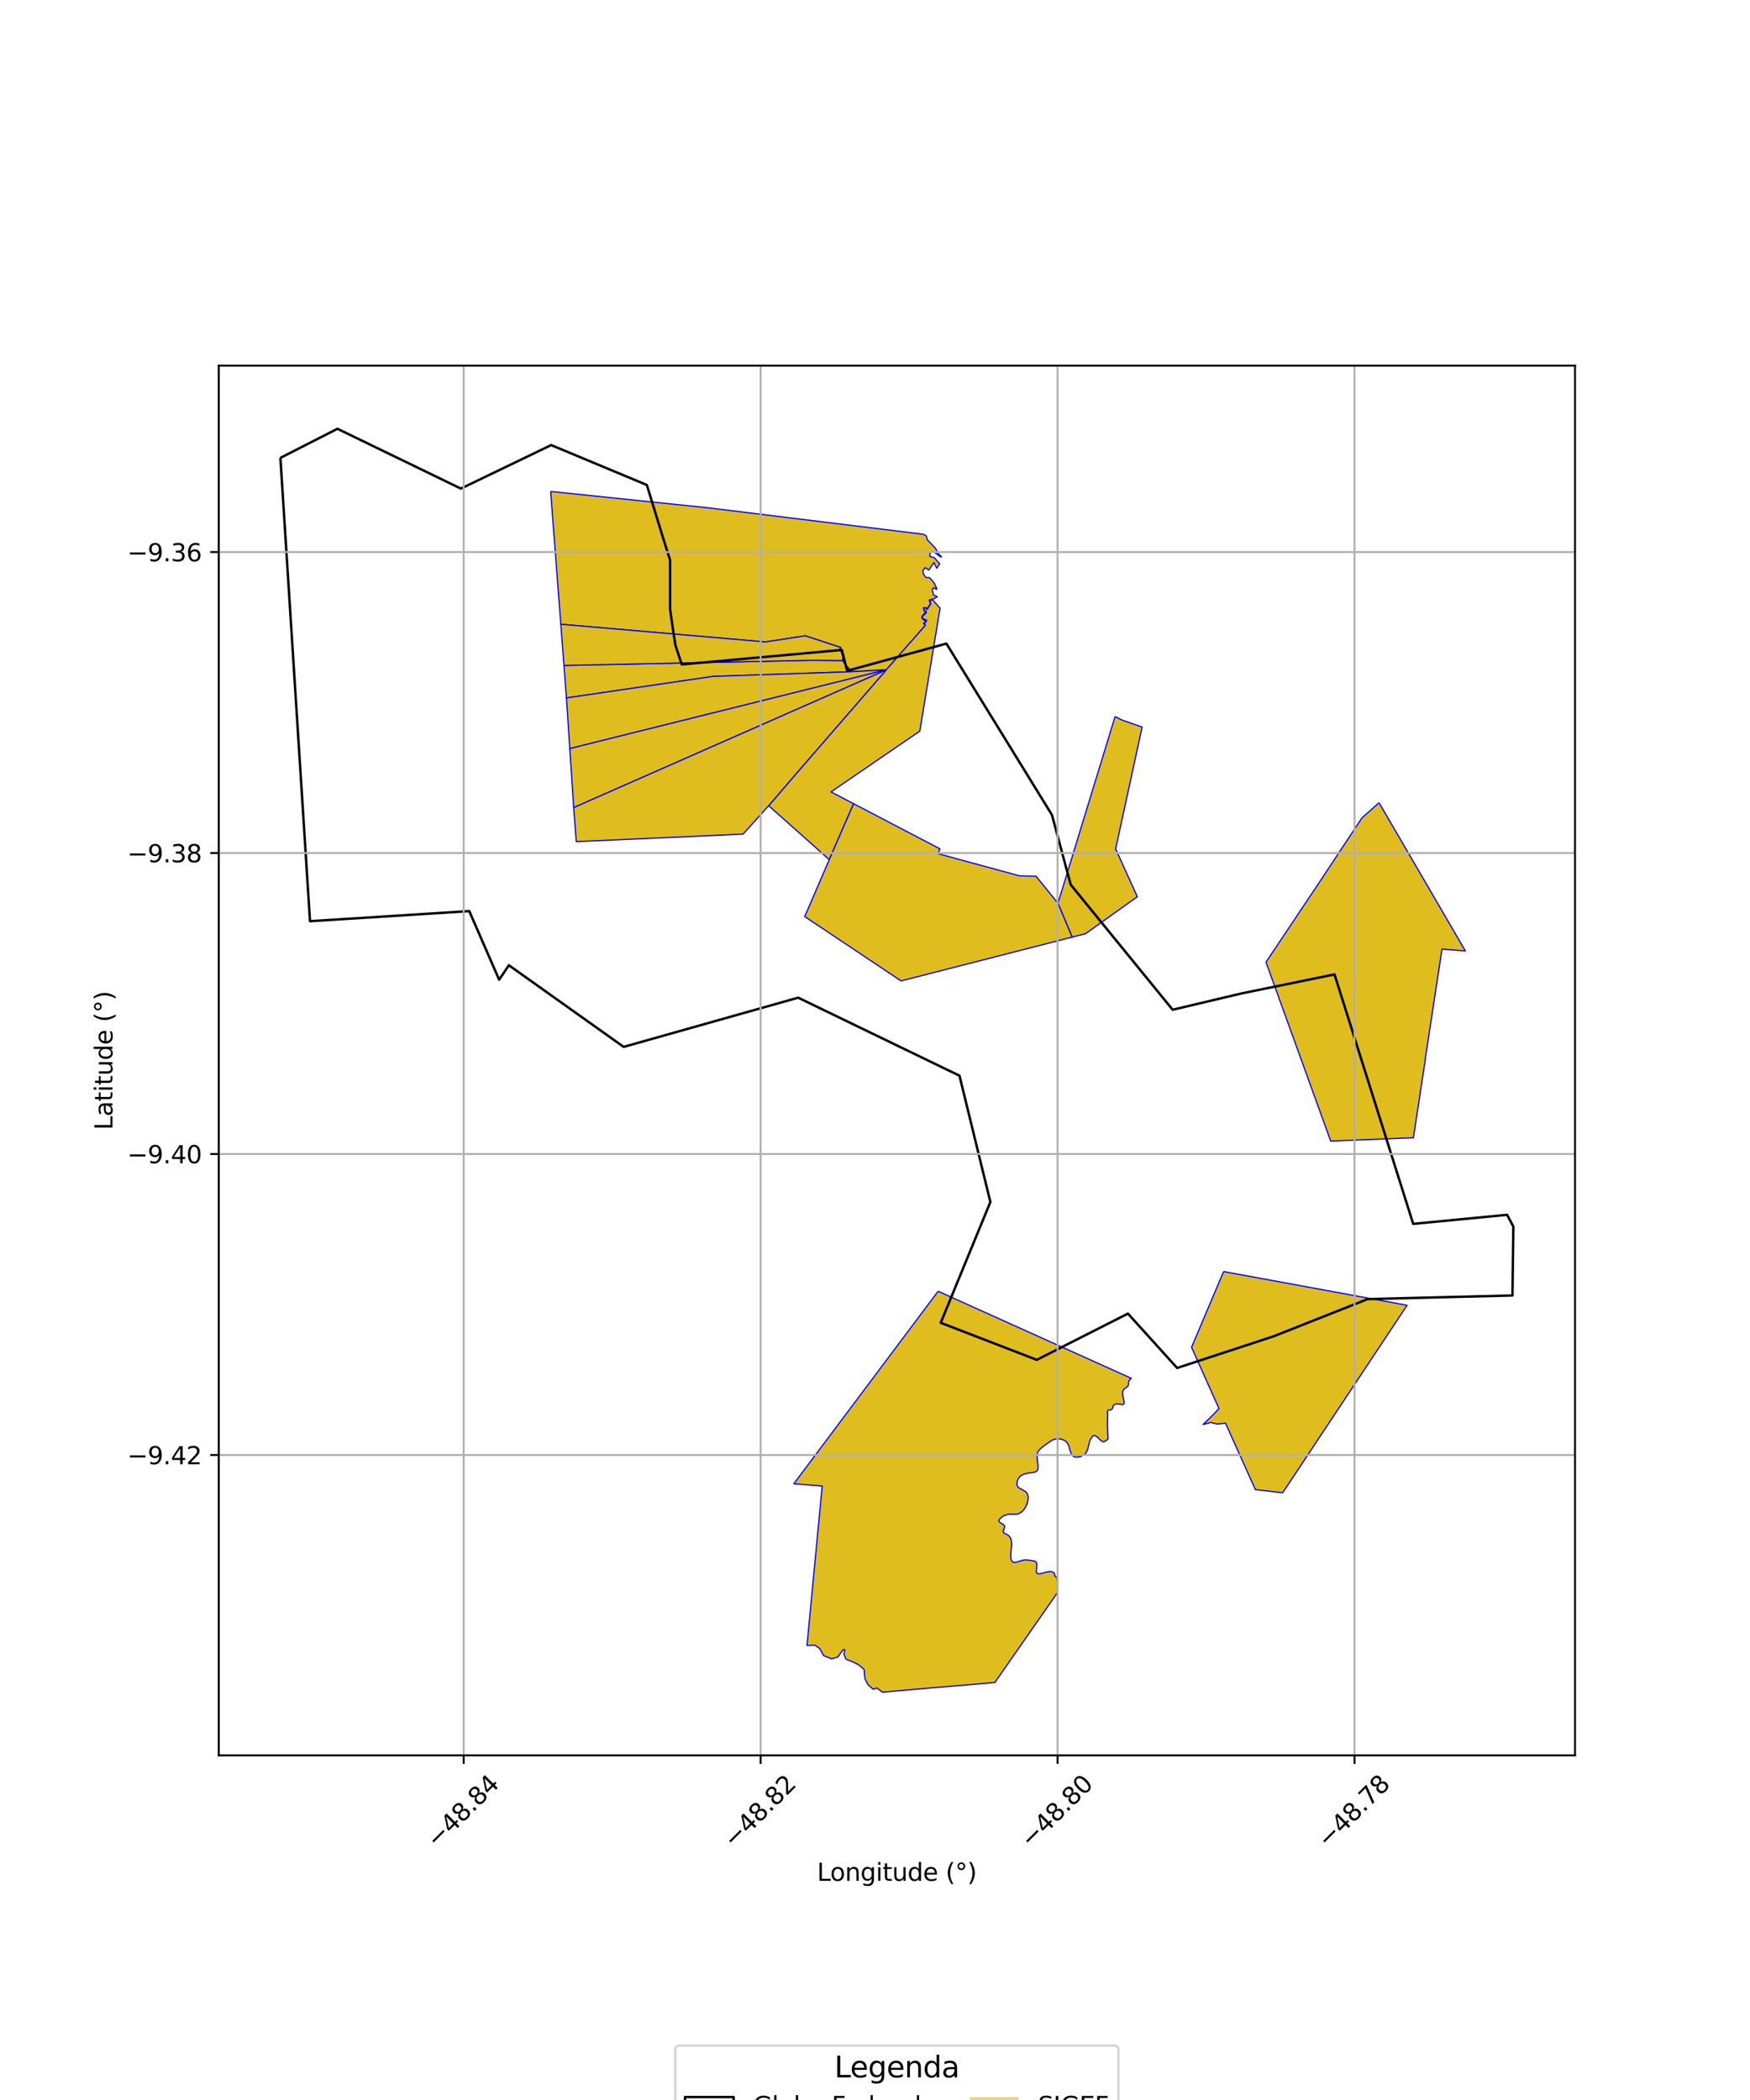 <?xml version="1.0" encoding="utf-8" standalone="no"?>
<!DOCTYPE svg PUBLIC "-//W3C//DTD SVG 1.1//EN"
  "http://www.w3.org/Graphics/SVG/1.1/DTD/svg11.dtd">
<svg xmlns:xlink="http://www.w3.org/1999/xlink" width="720pt" height="864pt" viewBox="0 0 720 864" xmlns="http://www.w3.org/2000/svg" version="1.1">
 <defs>
  <style type="text/css">*{stroke-linejoin: round; stroke-linecap: butt}</style>
 </defs>
 <g id="figure_1">
  <g id="patch_1">
   <path d="M 0 864 
L 720 864 
L 720 0 
L 0 0 
z
" style="fill: #ffffff"/>
  </g>
  <g id="axes_1">
   <g id="patch_2">
    <path d="M 90 722.219 
L 648 722.219 
L 648 150.421 
L 90 150.421 
z
" style="fill: #ffffff"/>
   </g>
   <g id="PatchCollection_1">
    <path d="M 226.555 202.197 
L 291.106 208.901 
L 379.964 219.82 
L 381.135 220.484 
L 381.505 222.058 
L 382.472 223.033 
L 384.899 225.604 
L 386.019 227.789 
L 387.342 229.027 
L 387.076 229.201 
L 384.127 227.011 
L 382.715 227.335 
L 382.593 228.922 
L 384.451 229.483 
L 386.603 231.961 
L 385.408 233.788 
L 384.244 231.433 
L 383.148 233.041 
L 382.128 234.541 
L 380.645 233.55 
L 379.674 234.758 
L 379.98 236.269 
L 380.964 237.594 
L 382.454 237.659 
L 384.373 239.886 
L 385.433 242.222 
L 385.372 242.468 
L 384.091 241.813 
L 383.497 242.664 
L 384.145 244.857 
L 385.635 245.483 
L 384.473 246.226 
L 382.296 246.895 
L 382.791 248.419 
L 381.444 250.416 
L 380.721 249.894 
L 379.876 250.146 
L 380.265 251.408 
L 381.03 251.546 
L 379.257 253.625 
L 379.406 254.531 
L 380.979 255.685 
L 379.918 256.48 
L 380.721 257.288 
L 364.652 275.569 
L 351.425 276.276 
L 350.466 276.341 
L 348.122 273.885 
L 346.634 271.765 
L 346.794 270.029 
L 345.579 266.859 
L 345.978 266.416 
L 344.413 265.9 
L 331.342 261.598 
L 314.855 264.116 
L 230.734 256.838 
L 226.555 202.197 
" clip-path="url(#p01f1dd7c8d)" style="fill: #e0bd1f; stroke: #0000ff; stroke-width: 0.5"/>
    <path d="M 334.469 271.649 
L 346.634 271.765 
L 348.122 273.885 
L 350.466 276.341 
L 349.505 276.406 
L 293.398 278.285 
L 233.05 287.146 
L 232.03 273.777 
L 334.469 271.649 
" clip-path="url(#p01f1dd7c8d)" style="fill: #e0bd1f; stroke: #0000ff; stroke-width: 0.5"/>
    <path d="M 364.652 275.569 
L 234.428 307.989 
L 233.05 287.146 
L 293.398 278.285 
L 349.505 276.406 
L 364.652 275.569 
" clip-path="url(#p01f1dd7c8d)" style="fill: #e0bd1f; stroke: #0000ff; stroke-width: 0.5"/>
    <path d="M 383.781 246.857 
L 386.764 250.228 
L 378.442 300.793 
L 341.91 325.807 
L 351.202 330.678 
L 341.179 353.683 
L 316.258 331.491 
L 327.612 318.26 
L 364.652 275.569 
L 380.721 257.288 
L 380.518 256.733 
L 380.288 256.488 
L 381.133 255.689 
L 381.235 255.164 
L 379.625 254.431 
L 379.435 253.64 
L 381.003 252.283 
L 381.128 251.48 
L 380.344 251.294 
L 380.037 250.23 
L 380.669 250.008 
L 381.164 250.711 
L 381.583 250.574 
L 382.958 248.429 
L 382.554 247.143 
L 382.508 246.995 
L 383.781 246.857 
" clip-path="url(#p01f1dd7c8d)" style="fill: #e0bd1f; stroke: #0000ff; stroke-width: 0.5"/>
    <path d="M 458.776 294.809 
L 461.845 296.338 
L 469.901 299.13 
L 459.003 349.287 
L 467.934 368.93 
L 446.613 384.168 
L 441.116 385.554 
L 435.274 371.62 
L 458.776 294.809 
" clip-path="url(#p01f1dd7c8d)" style="fill: #e0bd1f; stroke: #0000ff; stroke-width: 0.5"/>
    <path d="M 385.963 531.255 
L 465.445 567.076 
L 464.959 567.5 
L 464.523 568 
L 464.331 568.599 
L 464.308 569.328 
L 464.216 569.995 
L 463.953 570.408 
L 462.492 571.517 
L 462.047 572.095 
L 461.859 572.857 
L 461.879 573.631 
L 461.927 573.892 
L 462.351 576.056 
L 462.482 576.839 
L 462.484 577.315 
L 462.426 577.559 
L 462.3 577.738 
L 462.103 577.845 
L 461.791 577.87 
L 460.461 577.671 
L 459.74 577.616 
L 459.066 577.678 
L 458.623 577.815 
L 458.269 578.07 
L 457.997 578.495 
L 457.761 579.279 
L 457.634 579.583 
L 457.373 579.891 
L 457.194 579.977 
L 456.108 580.165 
L 455.932 580.23 
L 455.72 580.433 
L 455.637 580.858 
L 455.701 581.912 
L 455.66 583.596 
L 455.615 586.393 
L 455.725 589.189 
L 455.876 591.984 
L 455.168 592.639 
L 454.695 592.978 
L 453.986 593.19 
L 453.493 593.062 
L 453.003 592.749 
L 451.432 591.227 
L 450.617 590.658 
L 450.164 590.586 
L 449.572 590.88 
L 448.754 591.996 
L 448.17 593.518 
L 447.529 596.241 
L 446.782 597.849 
L 445.915 598.642 
L 444.381 599.342 
L 442.912 599.55 
L 441.78 599.305 
L 441.038 598.666 
L 440.485 597.479 
L 439.689 594.798 
L 439.241 593.857 
L 438.422 592.942 
L 437.556 592.424 
L 436.229 592.039 
L 435.014 591.974 
L 433.866 592.158 
L 432.78 592.565 
L 430.491 594.153 
L 428.274 595.842 
L 427.345 596.839 
L 426.961 597.537 
L 426.749 598.342 
L 426.701 599.949 
L 427.053 602.725 
L 427.092 603.867 
L 426.961 604.625 
L 426.722 605.072 
L 426.355 605.397 
L 425.867 605.628 
L 424.845 605.867 
L 422.641 606.159 
L 421.149 606.531 
L 419.844 607.265 
L 419.03 608.23 
L 418.567 609.24 
L 418.38 610.28 
L 418.441 610.973 
L 418.682 611.575 
L 419.356 612.246 
L 420.757 612.992 
L 421.898 613.653 
L 422.383 614.134 
L 422.717 614.692 
L 422.973 615.55 
L 423.018 616.749 
L 422.682 618.401 
L 422.169 619.647 
L 421.558 620.679 
L 420.969 621.42 
L 420.532 621.86 
L 419.748 622.45 
L 419.086 622.779 
L 418.458 622.956 
L 417.871 623.023 
L 415.519 622.985 
L 414.489 623.1 
L 413.186 623.544 
L 412.166 624.158 
L 411.295 624.99 
L 411.078 625.367 
L 411 625.728 
L 411.088 626.057 
L 411.172 626.175 
L 411.564 626.499 
L 412.779 627.221 
L 413.06 627.46 
L 413.255 627.733 
L 413.33 628.163 
L 413.055 629.097 
L 412.78 629.889 
L 412.773 630.284 
L 413.036 630.669 
L 413.26 630.828 
L 413.822 631.106 
L 414.57 631.479 
L 415.008 631.791 
L 415.578 632.477 
L 415.879 633.112 
L 416.099 633.953 
L 416.181 634.789 
L 416.193 635.628 
L 416.104 636.742 
L 415.852 639.53 
L 415.85 640.37 
L 415.979 641.389 
L 416.111 641.871 
L 416.306 642.277 
L 416.608 642.597 
L 417.05 642.772 
L 417.582 642.793 
L 418.202 642.695 
L 420.866 641.912 
L 421.687 641.783 
L 422.524 641.799 
L 423.247 641.886 
L 425.437 642.224 
L 426.067 642.475 
L 426.245 642.652 
L 426.384 642.863 
L 426.532 643.41 
L 426.547 644.195 
L 426.394 646.432 
L 426.428 646.709 
L 426.471 646.955 
L 426.7 647.351 
L 426.924 647.466 
L 427.211 647.524 
L 427.613 647.528 
L 428.427 647.356 
L 430.577 646.774 
L 431.677 646.577 
L 432.252 646.571 
L 432.853 646.682 
L 433.241 646.852 
L 433.596 647.106 
L 433.895 647.411 
L 433.895 648.099 
L 434.774 649.134 
L 435.021 650.233 
L 435.152 651.342 
L 435.188 652.457 
L 435.067 655.252 
L 409.31 692.237 
L 397.155 693.281 
L 379.671 694.742 
L 363.099 696.228 
L 360.762 694.493 
L 359.245 694.988 
L 357.124 693.172 
L 355.875 690.762 
L 355.519 686.863 
L 353.396 685.056 
L 351.161 683.866 
L 348.07 682.648 
L 347.247 680.656 
L 347.571 678.797 
L 346.924 678.673 
L 344.661 681.778 
L 342.18 682.484 
L 338.857 681.176 
L 337.283 678.305 
L 335.386 676.905 
L 332.021 676.991 
L 338.279 611.403 
L 326.601 610.461 
L 385.963 531.255 
" clip-path="url(#p01f1dd7c8d)" style="fill: #e0bd1f; stroke: #0000ff; stroke-width: 0.5"/>
    <path d="M 364.652 275.569 
L 327.612 318.26 
L 316.258 331.491 
L 305.724 343.181 
L 237.085 346.274 
L 236.032 332.227 
L 364.652 275.569 
" clip-path="url(#p01f1dd7c8d)" style="fill: #e0bd1f; stroke: #0000ff; stroke-width: 0.5"/>
    <path d="M 230.734 256.838 
L 314.855 264.116 
L 331.342 261.598 
L 344.413 265.9 
L 345.978 266.416 
L 345.579 266.859 
L 346.794 270.029 
L 346.634 271.765 
L 334.469 271.649 
L 232.03 273.777 
L 230.734 256.838 
" clip-path="url(#p01f1dd7c8d)" style="fill: #e0bd1f; stroke: #0000ff; stroke-width: 0.5"/>
    <path d="M 567.373 330.263 
L 572.043 338.258 
L 602.909 391.264 
L 593.285 390.467 
L 586.476 435.082 
L 586.494 435.395 
L 581.517 468.102 
L 559.065 469.014 
L 547.488 469.48 
L 520.867 395.857 
L 543.758 361.591 
L 560.342 336.501 
L 567.373 330.263 
" clip-path="url(#p01f1dd7c8d)" style="fill: #e0bd1f; stroke: #0000ff; stroke-width: 0.5"/>
    <path d="M 503.417 523.158 
L 578.914 537.031 
L 527.743 614.158 
L 516.503 612.87 
L 504.201 585.527 
L 500.886 585.913 
L 498.147 585.253 
L 494.969 586.083 
L 498.987 582.2 
L 501.535 579.524 
L 490.246 554.315 
L 503.417 523.158 
" clip-path="url(#p01f1dd7c8d)" style="fill: #e0bd1f; stroke: #0000ff; stroke-width: 0.5"/>
    <path d="M 351.202 330.678 
L 386.698 349.213 
L 385.997 351.247 
L 419.473 360.347 
L 426.264 360.506 
L 435.274 371.62 
L 441.116 385.554 
L 370.72 403.58 
L 331.093 377.103 
L 341.179 353.683 
L 351.202 330.678 
" clip-path="url(#p01f1dd7c8d)" style="fill: #e0bd1f; stroke: #0000ff; stroke-width: 0.5"/>
    <path d="M 364.652 275.569 
L 236.032 332.227 
L 234.428 307.989 
L 364.652 275.569 
" clip-path="url(#p01f1dd7c8d)" style="fill: #e0bd1f; stroke: #0000ff; stroke-width: 0.5"/>
   </g>
   <g id="PatchCollection_2">
    <path d="M 115.364 188.38 
L 138.835 176.412 
L 189.606 201.023 
L 226.765 183.124 
L 266.132 199.532 
L 272.754 221.16 
L 275.697 230.482 
L 275.697 240.923 
L 275.697 250.619 
L 276.801 258.45 
L 277.905 265.535 
L 280.48 273.366 
L 346.336 267.399 
L 348.543 275.976 
L 389.381 264.789 
L 432.795 335.267 
L 440.521 363.98 
L 482.463 415.44 
L 510.792 408.728 
L 549.054 400.897 
L 581.43 503.538 
L 620.061 499.809 
L 622.636 504.656 
L 622.268 532.997 
L 562.667 534.488 
L 524.036 549.777 
L 484.302 562.829 
L 464.067 540.455 
L 426.54 559.473 
L 387.038 544.229 
L 407.469 494.534 
L 394.758 442.573 
L 328.385 410.473 
L 256.582 430.72 
L 209.38 397.145 
L 205.357 403.08 
L 193.071 374.854 
L 127.547 379.005 
L 115.364 188.38 
" clip-path="url(#p01f1dd7c8d)" style="fill: none; stroke: #000000"/>
   </g>
   <g id="matplotlib.axis_1">
    <g id="xtick_1">
     <g id="line2d_1">
      <path d="M 190.771 722.219 
L 190.771 150.421 
" clip-path="url(#p01f1dd7c8d)" style="fill: none; stroke: #b0b0b0; stroke-width: 0.8; stroke-linecap: square"/>
     </g>
     <g id="line2d_2">
      <defs>
       <path id="m483e6e3c21" d="M 0 0 
L 0 3.5 
" style="stroke: #000000; stroke-width: 0.8"/>
      </defs>
      <g>
       <use xlink:href="#m483e6e3c21" x="190.771" y="722.219" style="stroke: #000000; stroke-width: 0.8"/>
      </g>
     </g>
     <g id="text_1">
      <!-- −48.84 -->
      <g transform="translate(179.638 760.76) rotate(-45) scale(0.1 -0.1)">
       <defs>
        <path id="DejaVuSans-2212" d="M 678 2272 
L 4684 2272 
L 4684 1741 
L 678 1741 
L 678 2272 
z
" transform="scale(0.016)"/>
        <path id="DejaVuSans-34" d="M 2419 4116 
L 825 1625 
L 2419 1625 
L 2419 4116 
z
M 2253 4666 
L 3047 4666 
L 3047 1625 
L 3713 1625 
L 3713 1100 
L 3047 1100 
L 3047 0 
L 2419 0 
L 2419 1100 
L 313 1100 
L 313 1709 
L 2253 4666 
z
" transform="scale(0.016)"/>
        <path id="DejaVuSans-38" d="M 2034 2216 
Q 1584 2216 1326 1975 
Q 1069 1734 1069 1313 
Q 1069 891 1326 650 
Q 1584 409 2034 409 
Q 2484 409 2743 651 
Q 3003 894 3003 1313 
Q 3003 1734 2745 1975 
Q 2488 2216 2034 2216 
z
M 1403 2484 
Q 997 2584 770 2862 
Q 544 3141 544 3541 
Q 544 4100 942 4425 
Q 1341 4750 2034 4750 
Q 2731 4750 3128 4425 
Q 3525 4100 3525 3541 
Q 3525 3141 3298 2862 
Q 3072 2584 2669 2484 
Q 3125 2378 3379 2068 
Q 3634 1759 3634 1313 
Q 3634 634 3220 271 
Q 2806 -91 2034 -91 
Q 1263 -91 848 271 
Q 434 634 434 1313 
Q 434 1759 690 2068 
Q 947 2378 1403 2484 
z
M 1172 3481 
Q 1172 3119 1398 2916 
Q 1625 2713 2034 2713 
Q 2441 2713 2670 2916 
Q 2900 3119 2900 3481 
Q 2900 3844 2670 4047 
Q 2441 4250 2034 4250 
Q 1625 4250 1398 4047 
Q 1172 3844 1172 3481 
z
" transform="scale(0.016)"/>
        <path id="DejaVuSans-2e" d="M 684 794 
L 1344 794 
L 1344 0 
L 684 0 
L 684 794 
z
" transform="scale(0.016)"/>
       </defs>
       <use xlink:href="#DejaVuSans-2212"/>
       <use xlink:href="#DejaVuSans-34" transform="translate(83.789 0)"/>
       <use xlink:href="#DejaVuSans-38" transform="translate(147.412 0)"/>
       <use xlink:href="#DejaVuSans-2e" transform="translate(211.035 0)"/>
       <use xlink:href="#DejaVuSans-38" transform="translate(242.822 0)"/>
       <use xlink:href="#DejaVuSans-34" transform="translate(306.445 0)"/>
      </g>
     </g>
    </g>
    <g id="xtick_2">
     <g id="line2d_3">
      <path d="M 312.946 722.219 
L 312.946 150.421 
" clip-path="url(#p01f1dd7c8d)" style="fill: none; stroke: #b0b0b0; stroke-width: 0.8; stroke-linecap: square"/>
     </g>
     <g id="line2d_4">
      <g>
       <use xlink:href="#m483e6e3c21" x="312.946" y="722.219" style="stroke: #000000; stroke-width: 0.8"/>
      </g>
     </g>
     <g id="text_2">
      <!-- −48.82 -->
      <g transform="translate(301.813 760.76) rotate(-45) scale(0.1 -0.1)">
       <defs>
        <path id="DejaVuSans-32" d="M 1228 531 
L 3431 531 
L 3431 0 
L 469 0 
L 469 531 
Q 828 903 1448 1529 
Q 2069 2156 2228 2338 
Q 2531 2678 2651 2914 
Q 2772 3150 2772 3378 
Q 2772 3750 2511 3984 
Q 2250 4219 1831 4219 
Q 1534 4219 1204 4116 
Q 875 4013 500 3803 
L 500 4441 
Q 881 4594 1212 4672 
Q 1544 4750 1819 4750 
Q 2544 4750 2975 4387 
Q 3406 4025 3406 3419 
Q 3406 3131 3298 2873 
Q 3191 2616 2906 2266 
Q 2828 2175 2409 1742 
Q 1991 1309 1228 531 
z
" transform="scale(0.016)"/>
       </defs>
       <use xlink:href="#DejaVuSans-2212"/>
       <use xlink:href="#DejaVuSans-34" transform="translate(83.789 0)"/>
       <use xlink:href="#DejaVuSans-38" transform="translate(147.412 0)"/>
       <use xlink:href="#DejaVuSans-2e" transform="translate(211.035 0)"/>
       <use xlink:href="#DejaVuSans-38" transform="translate(242.822 0)"/>
       <use xlink:href="#DejaVuSans-32" transform="translate(306.445 0)"/>
      </g>
     </g>
    </g>
    <g id="xtick_3">
     <g id="line2d_5">
      <path d="M 435.121 722.219 
L 435.121 150.421 
" clip-path="url(#p01f1dd7c8d)" style="fill: none; stroke: #b0b0b0; stroke-width: 0.8; stroke-linecap: square"/>
     </g>
     <g id="line2d_6">
      <g>
       <use xlink:href="#m483e6e3c21" x="435.121" y="722.219" style="stroke: #000000; stroke-width: 0.8"/>
      </g>
     </g>
     <g id="text_3">
      <!-- −48.80 -->
      <g transform="translate(423.988 760.76) rotate(-45) scale(0.1 -0.1)">
       <defs>
        <path id="DejaVuSans-30" d="M 2034 4250 
Q 1547 4250 1301 3770 
Q 1056 3291 1056 2328 
Q 1056 1369 1301 889 
Q 1547 409 2034 409 
Q 2525 409 2770 889 
Q 3016 1369 3016 2328 
Q 3016 3291 2770 3770 
Q 2525 4250 2034 4250 
z
M 2034 4750 
Q 2819 4750 3233 4129 
Q 3647 3509 3647 2328 
Q 3647 1150 3233 529 
Q 2819 -91 2034 -91 
Q 1250 -91 836 529 
Q 422 1150 422 2328 
Q 422 3509 836 4129 
Q 1250 4750 2034 4750 
z
" transform="scale(0.016)"/>
       </defs>
       <use xlink:href="#DejaVuSans-2212"/>
       <use xlink:href="#DejaVuSans-34" transform="translate(83.789 0)"/>
       <use xlink:href="#DejaVuSans-38" transform="translate(147.412 0)"/>
       <use xlink:href="#DejaVuSans-2e" transform="translate(211.035 0)"/>
       <use xlink:href="#DejaVuSans-38" transform="translate(242.822 0)"/>
       <use xlink:href="#DejaVuSans-30" transform="translate(306.445 0)"/>
      </g>
     </g>
    </g>
    <g id="xtick_4">
     <g id="line2d_7">
      <path d="M 557.297 722.219 
L 557.297 150.421 
" clip-path="url(#p01f1dd7c8d)" style="fill: none; stroke: #b0b0b0; stroke-width: 0.8; stroke-linecap: square"/>
     </g>
     <g id="line2d_8">
      <g>
       <use xlink:href="#m483e6e3c21" x="557.297" y="722.219" style="stroke: #000000; stroke-width: 0.8"/>
      </g>
     </g>
     <g id="text_4">
      <!-- −48.78 -->
      <g transform="translate(546.164 760.76) rotate(-45) scale(0.1 -0.1)">
       <defs>
        <path id="DejaVuSans-37" d="M 525 4666 
L 3525 4666 
L 3525 4397 
L 1831 0 
L 1172 0 
L 2766 4134 
L 525 4134 
L 525 4666 
z
" transform="scale(0.016)"/>
       </defs>
       <use xlink:href="#DejaVuSans-2212"/>
       <use xlink:href="#DejaVuSans-34" transform="translate(83.789 0)"/>
       <use xlink:href="#DejaVuSans-38" transform="translate(147.412 0)"/>
       <use xlink:href="#DejaVuSans-2e" transform="translate(211.035 0)"/>
       <use xlink:href="#DejaVuSans-37" transform="translate(242.822 0)"/>
       <use xlink:href="#DejaVuSans-38" transform="translate(306.445 0)"/>
      </g>
     </g>
    </g>
    <g id="text_5">
     <!-- Longitude (°) -->
     <g transform="translate(336.14 773.829) scale(0.1 -0.1)">
      <defs>
       <path id="DejaVuSans-4c" d="M 628 4666 
L 1259 4666 
L 1259 531 
L 3531 531 
L 3531 0 
L 628 0 
L 628 4666 
z
" transform="scale(0.016)"/>
       <path id="DejaVuSans-6f" d="M 1959 3097 
Q 1497 3097 1228 2736 
Q 959 2375 959 1747 
Q 959 1119 1226 758 
Q 1494 397 1959 397 
Q 2419 397 2687 759 
Q 2956 1122 2956 1747 
Q 2956 2369 2687 2733 
Q 2419 3097 1959 3097 
z
M 1959 3584 
Q 2709 3584 3137 3096 
Q 3566 2609 3566 1747 
Q 3566 888 3137 398 
Q 2709 -91 1959 -91 
Q 1206 -91 779 398 
Q 353 888 353 1747 
Q 353 2609 779 3096 
Q 1206 3584 1959 3584 
z
" transform="scale(0.016)"/>
       <path id="DejaVuSans-6e" d="M 3513 2113 
L 3513 0 
L 2938 0 
L 2938 2094 
Q 2938 2591 2744 2837 
Q 2550 3084 2163 3084 
Q 1697 3084 1428 2787 
Q 1159 2491 1159 1978 
L 1159 0 
L 581 0 
L 581 3500 
L 1159 3500 
L 1159 2956 
Q 1366 3272 1645 3428 
Q 1925 3584 2291 3584 
Q 2894 3584 3203 3211 
Q 3513 2838 3513 2113 
z
" transform="scale(0.016)"/>
       <path id="DejaVuSans-67" d="M 2906 1791 
Q 2906 2416 2648 2759 
Q 2391 3103 1925 3103 
Q 1463 3103 1205 2759 
Q 947 2416 947 1791 
Q 947 1169 1205 825 
Q 1463 481 1925 481 
Q 2391 481 2648 825 
Q 2906 1169 2906 1791 
z
M 3481 434 
Q 3481 -459 3084 -895 
Q 2688 -1331 1869 -1331 
Q 1566 -1331 1297 -1286 
Q 1028 -1241 775 -1147 
L 775 -588 
Q 1028 -725 1275 -790 
Q 1522 -856 1778 -856 
Q 2344 -856 2625 -561 
Q 2906 -266 2906 331 
L 2906 616 
Q 2728 306 2450 153 
Q 2172 0 1784 0 
Q 1141 0 747 490 
Q 353 981 353 1791 
Q 353 2603 747 3093 
Q 1141 3584 1784 3584 
Q 2172 3584 2450 3431 
Q 2728 3278 2906 2969 
L 2906 3500 
L 3481 3500 
L 3481 434 
z
" transform="scale(0.016)"/>
       <path id="DejaVuSans-69" d="M 603 3500 
L 1178 3500 
L 1178 0 
L 603 0 
L 603 3500 
z
M 603 4863 
L 1178 4863 
L 1178 4134 
L 603 4134 
L 603 4863 
z
" transform="scale(0.016)"/>
       <path id="DejaVuSans-74" d="M 1172 4494 
L 1172 3500 
L 2356 3500 
L 2356 3053 
L 1172 3053 
L 1172 1153 
Q 1172 725 1289 603 
Q 1406 481 1766 481 
L 2356 481 
L 2356 0 
L 1766 0 
Q 1100 0 847 248 
Q 594 497 594 1153 
L 594 3053 
L 172 3053 
L 172 3500 
L 594 3500 
L 594 4494 
L 1172 4494 
z
" transform="scale(0.016)"/>
       <path id="DejaVuSans-75" d="M 544 1381 
L 544 3500 
L 1119 3500 
L 1119 1403 
Q 1119 906 1312 657 
Q 1506 409 1894 409 
Q 2359 409 2629 706 
Q 2900 1003 2900 1516 
L 2900 3500 
L 3475 3500 
L 3475 0 
L 2900 0 
L 2900 538 
Q 2691 219 2414 64 
Q 2138 -91 1772 -91 
Q 1169 -91 856 284 
Q 544 659 544 1381 
z
M 1991 3584 
L 1991 3584 
z
" transform="scale(0.016)"/>
       <path id="DejaVuSans-64" d="M 2906 2969 
L 2906 4863 
L 3481 4863 
L 3481 0 
L 2906 0 
L 2906 525 
Q 2725 213 2448 61 
Q 2172 -91 1784 -91 
Q 1150 -91 751 415 
Q 353 922 353 1747 
Q 353 2572 751 3078 
Q 1150 3584 1784 3584 
Q 2172 3584 2448 3432 
Q 2725 3281 2906 2969 
z
M 947 1747 
Q 947 1113 1208 752 
Q 1469 391 1925 391 
Q 2381 391 2643 752 
Q 2906 1113 2906 1747 
Q 2906 2381 2643 2742 
Q 2381 3103 1925 3103 
Q 1469 3103 1208 2742 
Q 947 2381 947 1747 
z
" transform="scale(0.016)"/>
       <path id="DejaVuSans-65" d="M 3597 1894 
L 3597 1613 
L 953 1613 
Q 991 1019 1311 708 
Q 1631 397 2203 397 
Q 2534 397 2845 478 
Q 3156 559 3463 722 
L 3463 178 
Q 3153 47 2828 -22 
Q 2503 -91 2169 -91 
Q 1331 -91 842 396 
Q 353 884 353 1716 
Q 353 2575 817 3079 
Q 1281 3584 2069 3584 
Q 2775 3584 3186 3129 
Q 3597 2675 3597 1894 
z
M 3022 2063 
Q 3016 2534 2758 2815 
Q 2500 3097 2075 3097 
Q 1594 3097 1305 2825 
Q 1016 2553 972 2059 
L 3022 2063 
z
" transform="scale(0.016)"/>
       <path id="DejaVuSans-20" transform="scale(0.016)"/>
       <path id="DejaVuSans-28" d="M 1984 4856 
Q 1566 4138 1362 3434 
Q 1159 2731 1159 2009 
Q 1159 1288 1364 580 
Q 1569 -128 1984 -844 
L 1484 -844 
Q 1016 -109 783 600 
Q 550 1309 550 2009 
Q 550 2706 781 3412 
Q 1013 4119 1484 4856 
L 1984 4856 
z
" transform="scale(0.016)"/>
       <path id="DejaVuSans-b0" d="M 1600 4347 
Q 1350 4347 1178 4173 
Q 1006 4000 1006 3750 
Q 1006 3503 1178 3333 
Q 1350 3163 1600 3163 
Q 1850 3163 2022 3333 
Q 2194 3503 2194 3750 
Q 2194 3997 2020 4172 
Q 1847 4347 1600 4347 
z
M 1600 4750 
Q 1800 4750 1984 4673 
Q 2169 4597 2303 4453 
Q 2447 4313 2519 4134 
Q 2591 3956 2591 3750 
Q 2591 3338 2302 3052 
Q 2013 2766 1594 2766 
Q 1172 2766 890 3047 
Q 609 3328 609 3750 
Q 609 4169 896 4459 
Q 1184 4750 1600 4750 
z
" transform="scale(0.016)"/>
       <path id="DejaVuSans-29" d="M 513 4856 
L 1013 4856 
Q 1481 4119 1714 3412 
Q 1947 2706 1947 2009 
Q 1947 1309 1714 600 
Q 1481 -109 1013 -844 
L 513 -844 
Q 928 -128 1133 580 
Q 1338 1288 1338 2009 
Q 1338 2731 1133 3434 
Q 928 4138 513 4856 
z
" transform="scale(0.016)"/>
      </defs>
      <use xlink:href="#DejaVuSans-4c"/>
      <use xlink:href="#DejaVuSans-6f" transform="translate(53.963 0)"/>
      <use xlink:href="#DejaVuSans-6e" transform="translate(115.145 0)"/>
      <use xlink:href="#DejaVuSans-67" transform="translate(178.523 0)"/>
      <use xlink:href="#DejaVuSans-69" transform="translate(242 0)"/>
      <use xlink:href="#DejaVuSans-74" transform="translate(269.783 0)"/>
      <use xlink:href="#DejaVuSans-75" transform="translate(308.992 0)"/>
      <use xlink:href="#DejaVuSans-64" transform="translate(372.371 0)"/>
      <use xlink:href="#DejaVuSans-65" transform="translate(435.848 0)"/>
      <use xlink:href="#DejaVuSans-20" transform="translate(497.371 0)"/>
      <use xlink:href="#DejaVuSans-28" transform="translate(529.158 0)"/>
      <use xlink:href="#DejaVuSans-b0" transform="translate(568.172 0)"/>
      <use xlink:href="#DejaVuSans-29" transform="translate(618.172 0)"/>
     </g>
    </g>
   </g>
   <g id="matplotlib.axis_2">
    <g id="ytick_1">
     <g id="line2d_9">
      <path d="M 90 598.636 
L 648 598.636 
" clip-path="url(#p01f1dd7c8d)" style="fill: none; stroke: #b0b0b0; stroke-width: 0.8; stroke-linecap: square"/>
     </g>
     <g id="line2d_10">
      <defs>
       <path id="m15d13dfb13" d="M 0 0 
L -3.5 0 
" style="stroke: #000000; stroke-width: 0.8"/>
      </defs>
      <g>
       <use xlink:href="#m15d13dfb13" x="90" y="598.636" style="stroke: #000000; stroke-width: 0.8"/>
      </g>
     </g>
     <g id="text_6">
      <!-- −9.42 -->
      <g transform="translate(52.355 602.436) scale(0.1 -0.1)">
       <defs>
        <path id="DejaVuSans-39" d="M 703 97 
L 703 672 
Q 941 559 1184 500 
Q 1428 441 1663 441 
Q 2288 441 2617 861 
Q 2947 1281 2994 2138 
Q 2813 1869 2534 1725 
Q 2256 1581 1919 1581 
Q 1219 1581 811 2004 
Q 403 2428 403 3163 
Q 403 3881 828 4315 
Q 1253 4750 1959 4750 
Q 2769 4750 3195 4129 
Q 3622 3509 3622 2328 
Q 3622 1225 3098 567 
Q 2575 -91 1691 -91 
Q 1453 -91 1209 -44 
Q 966 3 703 97 
z
M 1959 2075 
Q 2384 2075 2632 2365 
Q 2881 2656 2881 3163 
Q 2881 3666 2632 3958 
Q 2384 4250 1959 4250 
Q 1534 4250 1286 3958 
Q 1038 3666 1038 3163 
Q 1038 2656 1286 2365 
Q 1534 2075 1959 2075 
z
" transform="scale(0.016)"/>
       </defs>
       <use xlink:href="#DejaVuSans-2212"/>
       <use xlink:href="#DejaVuSans-39" transform="translate(83.789 0)"/>
       <use xlink:href="#DejaVuSans-2e" transform="translate(147.412 0)"/>
       <use xlink:href="#DejaVuSans-34" transform="translate(179.199 0)"/>
       <use xlink:href="#DejaVuSans-32" transform="translate(242.822 0)"/>
      </g>
     </g>
    </g>
    <g id="ytick_2">
     <g id="line2d_11">
      <path d="M 90 474.804 
L 648 474.804 
" clip-path="url(#p01f1dd7c8d)" style="fill: none; stroke: #b0b0b0; stroke-width: 0.8; stroke-linecap: square"/>
     </g>
     <g id="line2d_12">
      <g>
       <use xlink:href="#m15d13dfb13" x="90" y="474.804" style="stroke: #000000; stroke-width: 0.8"/>
      </g>
     </g>
     <g id="text_7">
      <!-- −9.40 -->
      <g transform="translate(52.355 478.604) scale(0.1 -0.1)">
       <use xlink:href="#DejaVuSans-2212"/>
       <use xlink:href="#DejaVuSans-39" transform="translate(83.789 0)"/>
       <use xlink:href="#DejaVuSans-2e" transform="translate(147.412 0)"/>
       <use xlink:href="#DejaVuSans-34" transform="translate(179.199 0)"/>
       <use xlink:href="#DejaVuSans-30" transform="translate(242.822 0)"/>
      </g>
     </g>
    </g>
    <g id="ytick_3">
     <g id="line2d_13">
      <path d="M 90 350.972 
L 648 350.972 
" clip-path="url(#p01f1dd7c8d)" style="fill: none; stroke: #b0b0b0; stroke-width: 0.8; stroke-linecap: square"/>
     </g>
     <g id="line2d_14">
      <g>
       <use xlink:href="#m15d13dfb13" x="90" y="350.972" style="stroke: #000000; stroke-width: 0.8"/>
      </g>
     </g>
     <g id="text_8">
      <!-- −9.38 -->
      <g transform="translate(52.355 354.772) scale(0.1 -0.1)">
       <defs>
        <path id="DejaVuSans-33" d="M 2597 2516 
Q 3050 2419 3304 2112 
Q 3559 1806 3559 1356 
Q 3559 666 3084 287 
Q 2609 -91 1734 -91 
Q 1441 -91 1130 -33 
Q 819 25 488 141 
L 488 750 
Q 750 597 1062 519 
Q 1375 441 1716 441 
Q 2309 441 2620 675 
Q 2931 909 2931 1356 
Q 2931 1769 2642 2001 
Q 2353 2234 1838 2234 
L 1294 2234 
L 1294 2753 
L 1863 2753 
Q 2328 2753 2575 2939 
Q 2822 3125 2822 3475 
Q 2822 3834 2567 4026 
Q 2313 4219 1838 4219 
Q 1578 4219 1281 4162 
Q 984 4106 628 3988 
L 628 4550 
Q 988 4650 1302 4700 
Q 1616 4750 1894 4750 
Q 2613 4750 3031 4423 
Q 3450 4097 3450 3541 
Q 3450 3153 3228 2886 
Q 3006 2619 2597 2516 
z
" transform="scale(0.016)"/>
       </defs>
       <use xlink:href="#DejaVuSans-2212"/>
       <use xlink:href="#DejaVuSans-39" transform="translate(83.789 0)"/>
       <use xlink:href="#DejaVuSans-2e" transform="translate(147.412 0)"/>
       <use xlink:href="#DejaVuSans-33" transform="translate(179.199 0)"/>
       <use xlink:href="#DejaVuSans-38" transform="translate(242.822 0)"/>
      </g>
     </g>
    </g>
    <g id="ytick_4">
     <g id="line2d_15">
      <path d="M 90 227.14 
L 648 227.14 
" clip-path="url(#p01f1dd7c8d)" style="fill: none; stroke: #b0b0b0; stroke-width: 0.8; stroke-linecap: square"/>
     </g>
     <g id="line2d_16">
      <g>
       <use xlink:href="#m15d13dfb13" x="90" y="227.14" style="stroke: #000000; stroke-width: 0.8"/>
      </g>
     </g>
     <g id="text_9">
      <!-- −9.36 -->
      <g transform="translate(52.355 230.939) scale(0.1 -0.1)">
       <defs>
        <path id="DejaVuSans-36" d="M 2113 2584 
Q 1688 2584 1439 2293 
Q 1191 2003 1191 1497 
Q 1191 994 1439 701 
Q 1688 409 2113 409 
Q 2538 409 2786 701 
Q 3034 994 3034 1497 
Q 3034 2003 2786 2293 
Q 2538 2584 2113 2584 
z
M 3366 4563 
L 3366 3988 
Q 3128 4100 2886 4159 
Q 2644 4219 2406 4219 
Q 1781 4219 1451 3797 
Q 1122 3375 1075 2522 
Q 1259 2794 1537 2939 
Q 1816 3084 2150 3084 
Q 2853 3084 3261 2657 
Q 3669 2231 3669 1497 
Q 3669 778 3244 343 
Q 2819 -91 2113 -91 
Q 1303 -91 875 529 
Q 447 1150 447 2328 
Q 447 3434 972 4092 
Q 1497 4750 2381 4750 
Q 2619 4750 2861 4703 
Q 3103 4656 3366 4563 
z
" transform="scale(0.016)"/>
       </defs>
       <use xlink:href="#DejaVuSans-2212"/>
       <use xlink:href="#DejaVuSans-39" transform="translate(83.789 0)"/>
       <use xlink:href="#DejaVuSans-2e" transform="translate(147.412 0)"/>
       <use xlink:href="#DejaVuSans-33" transform="translate(179.199 0)"/>
       <use xlink:href="#DejaVuSans-36" transform="translate(242.822 0)"/>
      </g>
     </g>
    </g>
    <g id="text_10">
     <!-- Latitude (°) -->
     <g transform="translate(46.275 464.89) rotate(-90) scale(0.1 -0.1)">
      <defs>
       <path id="DejaVuSans-61" d="M 2194 1759 
Q 1497 1759 1228 1600 
Q 959 1441 959 1056 
Q 959 750 1161 570 
Q 1363 391 1709 391 
Q 2188 391 2477 730 
Q 2766 1069 2766 1631 
L 2766 1759 
L 2194 1759 
z
M 3341 1997 
L 3341 0 
L 2766 0 
L 2766 531 
Q 2569 213 2275 61 
Q 1981 -91 1556 -91 
Q 1019 -91 701 211 
Q 384 513 384 1019 
Q 384 1609 779 1909 
Q 1175 2209 1959 2209 
L 2766 2209 
L 2766 2266 
Q 2766 2663 2505 2880 
Q 2244 3097 1772 3097 
Q 1472 3097 1187 3025 
Q 903 2953 641 2809 
L 641 3341 
Q 956 3463 1253 3523 
Q 1550 3584 1831 3584 
Q 2591 3584 2966 3190 
Q 3341 2797 3341 1997 
z
" transform="scale(0.016)"/>
      </defs>
      <use xlink:href="#DejaVuSans-4c"/>
      <use xlink:href="#DejaVuSans-61" transform="translate(55.713 0)"/>
      <use xlink:href="#DejaVuSans-74" transform="translate(116.992 0)"/>
      <use xlink:href="#DejaVuSans-69" transform="translate(156.201 0)"/>
      <use xlink:href="#DejaVuSans-74" transform="translate(183.984 0)"/>
      <use xlink:href="#DejaVuSans-75" transform="translate(223.193 0)"/>
      <use xlink:href="#DejaVuSans-64" transform="translate(286.572 0)"/>
      <use xlink:href="#DejaVuSans-65" transform="translate(350.049 0)"/>
      <use xlink:href="#DejaVuSans-20" transform="translate(411.572 0)"/>
      <use xlink:href="#DejaVuSans-28" transform="translate(443.359 0)"/>
      <use xlink:href="#DejaVuSans-b0" transform="translate(482.373 0)"/>
      <use xlink:href="#DejaVuSans-29" transform="translate(532.373 0)"/>
     </g>
    </g>
   </g>
   <g id="patch_3">
    <path d="M 90 722.219 
L 90 150.421 
" style="fill: none; stroke: #000000; stroke-width: 0.8; stroke-linejoin: miter; stroke-linecap: square"/>
   </g>
   <g id="patch_4">
    <path d="M 648 722.219 
L 648 150.421 
" style="fill: none; stroke: #000000; stroke-width: 0.8; stroke-linejoin: miter; stroke-linecap: square"/>
   </g>
   <g id="patch_5">
    <path d="M 90 722.219 
L 648 722.219 
" style="fill: none; stroke: #000000; stroke-width: 0.8; stroke-linejoin: miter; stroke-linecap: square"/>
   </g>
   <g id="patch_6">
    <path d="M 90 150.421 
L 648 150.421 
" style="fill: none; stroke: #000000; stroke-width: 0.8; stroke-linejoin: miter; stroke-linecap: square"/>
   </g>
   <g id="legend_1">
    <g id="patch_7">
     <path d="M 279.837 875.87 
L 458.163 875.87 
Q 460.163 875.87 460.163 873.87 
L 460.163 843.579 
Q 460.163 841.579 458.163 841.579 
L 279.837 841.579 
Q 277.837 841.579 277.837 843.579 
L 277.837 873.87 
Q 277.837 875.87 279.837 875.87 
z
" style="fill: #ffffff; opacity: 0.8; stroke: #cccccc; stroke-linejoin: miter"/>
    </g>
    <g id="text_11">
     <!-- Legenda -->
     <g transform="translate(343.281 854.697) scale(0.12 -0.12)">
      <use xlink:href="#DejaVuSans-4c"/>
      <use xlink:href="#DejaVuSans-65" transform="translate(53.963 0)"/>
      <use xlink:href="#DejaVuSans-67" transform="translate(115.486 0)"/>
      <use xlink:href="#DejaVuSans-65" transform="translate(178.963 0)"/>
      <use xlink:href="#DejaVuSans-6e" transform="translate(240.486 0)"/>
      <use xlink:href="#DejaVuSans-64" transform="translate(303.865 0)"/>
      <use xlink:href="#DejaVuSans-61" transform="translate(367.342 0)"/>
     </g>
    </g>
    <g id="patch_8">
     <path d="M 301.837 865 
L 301.837 862.791 
L 281.837 862.791 
L 281.837 865 
" style="fill: none; stroke: #000000; stroke-linejoin: miter"/>
    </g>
    <g id="text_12">
     <!-- Gleba Federal -->
     <g transform="translate(309.837 869.791) scale(0.1 -0.1)">
      <defs>
       <path id="DejaVuSans-47" d="M 3809 666 
L 3809 1919 
L 2778 1919 
L 2778 2438 
L 4434 2438 
L 4434 434 
Q 4069 175 3628 42 
Q 3188 -91 2688 -91 
Q 1594 -91 976 548 
Q 359 1188 359 2328 
Q 359 3472 976 4111 
Q 1594 4750 2688 4750 
Q 3144 4750 3555 4637 
Q 3966 4525 4313 4306 
L 4313 3634 
Q 3963 3931 3569 4081 
Q 3175 4231 2741 4231 
Q 1884 4231 1454 3753 
Q 1025 3275 1025 2328 
Q 1025 1384 1454 906 
Q 1884 428 2741 428 
Q 3075 428 3337 486 
Q 3600 544 3809 666 
z
" transform="scale(0.016)"/>
       <path id="DejaVuSans-6c" d="M 603 4863 
L 1178 4863 
L 1178 0 
L 603 0 
L 603 4863 
z
" transform="scale(0.016)"/>
       <path id="DejaVuSans-62" d="M 3116 1747 
Q 3116 2381 2855 2742 
Q 2594 3103 2138 3103 
Q 1681 3103 1420 2742 
Q 1159 2381 1159 1747 
Q 1159 1113 1420 752 
Q 1681 391 2138 391 
Q 2594 391 2855 752 
Q 3116 1113 3116 1747 
z
M 1159 2969 
Q 1341 3281 1617 3432 
Q 1894 3584 2278 3584 
Q 2916 3584 3314 3078 
Q 3713 2572 3713 1747 
Q 3713 922 3314 415 
Q 2916 -91 2278 -91 
Q 1894 -91 1617 61 
Q 1341 213 1159 525 
L 1159 0 
L 581 0 
L 581 4863 
L 1159 4863 
L 1159 2969 
z
" transform="scale(0.016)"/>
       <path id="DejaVuSans-46" d="M 628 4666 
L 3309 4666 
L 3309 4134 
L 1259 4134 
L 1259 2759 
L 3109 2759 
L 3109 2228 
L 1259 2228 
L 1259 0 
L 628 0 
L 628 4666 
z
" transform="scale(0.016)"/>
       <path id="DejaVuSans-72" d="M 2631 2963 
Q 2534 3019 2420 3045 
Q 2306 3072 2169 3072 
Q 1681 3072 1420 2755 
Q 1159 2438 1159 1844 
L 1159 0 
L 581 0 
L 581 3500 
L 1159 3500 
L 1159 2956 
Q 1341 3275 1631 3429 
Q 1922 3584 2338 3584 
Q 2397 3584 2469 3576 
Q 2541 3569 2628 3553 
L 2631 2963 
z
" transform="scale(0.016)"/>
      </defs>
      <use xlink:href="#DejaVuSans-47"/>
      <use xlink:href="#DejaVuSans-6c" transform="translate(77.49 0)"/>
      <use xlink:href="#DejaVuSans-65" transform="translate(105.273 0)"/>
      <use xlink:href="#DejaVuSans-62" transform="translate(166.797 0)"/>
      <use xlink:href="#DejaVuSans-61" transform="translate(230.273 0)"/>
      <use xlink:href="#DejaVuSans-20" transform="translate(291.553 0)"/>
      <use xlink:href="#DejaVuSans-46" transform="translate(323.34 0)"/>
      <use xlink:href="#DejaVuSans-65" transform="translate(375.359 0)"/>
      <use xlink:href="#DejaVuSans-64" transform="translate(436.883 0)"/>
      <use xlink:href="#DejaVuSans-65" transform="translate(500.359 0)"/>
      <use xlink:href="#DejaVuSans-72" transform="translate(561.883 0)"/>
      <use xlink:href="#DejaVuSans-61" transform="translate(602.996 0)"/>
      <use xlink:href="#DejaVuSans-6c" transform="translate(664.275 0)"/>
     </g>
    </g>
    <g id="patch_9">
     <path d="M 399.045 869.791 
L 419.045 869.791 
L 419.045 862.791 
L 399.045 862.791 
z
" style="fill: #e0bd1f; opacity: 0.6"/>
    </g>
    <g id="text_13">
     <!-- SIGEF -->
     <g transform="translate(427.045 869.791) scale(0.1 -0.1)">
      <defs>
       <path id="DejaVuSans-53" d="M 3425 4513 
L 3425 3897 
Q 3066 4069 2747 4153 
Q 2428 4238 2131 4238 
Q 1616 4238 1336 4038 
Q 1056 3838 1056 3469 
Q 1056 3159 1242 3001 
Q 1428 2844 1947 2747 
L 2328 2669 
Q 3034 2534 3370 2195 
Q 3706 1856 3706 1288 
Q 3706 609 3251 259 
Q 2797 -91 1919 -91 
Q 1588 -91 1214 -16 
Q 841 59 441 206 
L 441 856 
Q 825 641 1194 531 
Q 1563 422 1919 422 
Q 2459 422 2753 634 
Q 3047 847 3047 1241 
Q 3047 1584 2836 1778 
Q 2625 1972 2144 2069 
L 1759 2144 
Q 1053 2284 737 2584 
Q 422 2884 422 3419 
Q 422 4038 858 4394 
Q 1294 4750 2059 4750 
Q 2388 4750 2728 4690 
Q 3069 4631 3425 4513 
z
" transform="scale(0.016)"/>
       <path id="DejaVuSans-49" d="M 628 4666 
L 1259 4666 
L 1259 0 
L 628 0 
L 628 4666 
z
" transform="scale(0.016)"/>
       <path id="DejaVuSans-45" d="M 628 4666 
L 3578 4666 
L 3578 4134 
L 1259 4134 
L 1259 2753 
L 3481 2753 
L 3481 2222 
L 1259 2222 
L 1259 531 
L 3634 531 
L 3634 0 
L 628 0 
L 628 4666 
z
" transform="scale(0.016)"/>
      </defs>
      <use xlink:href="#DejaVuSans-53"/>
      <use xlink:href="#DejaVuSans-49" transform="translate(63.477 0)"/>
      <use xlink:href="#DejaVuSans-47" transform="translate(92.969 0)"/>
      <use xlink:href="#DejaVuSans-45" transform="translate(170.459 0)"/>
      <use xlink:href="#DejaVuSans-46" transform="translate(233.643 0)"/>
     </g>
    </g>
   </g>
  </g>
 </g>
 <defs>
  <clipPath id="p01f1dd7c8d">
   <rect x="90" y="150.421" width="558" height="571.798"/>
  </clipPath>
 </defs>
</svg>
